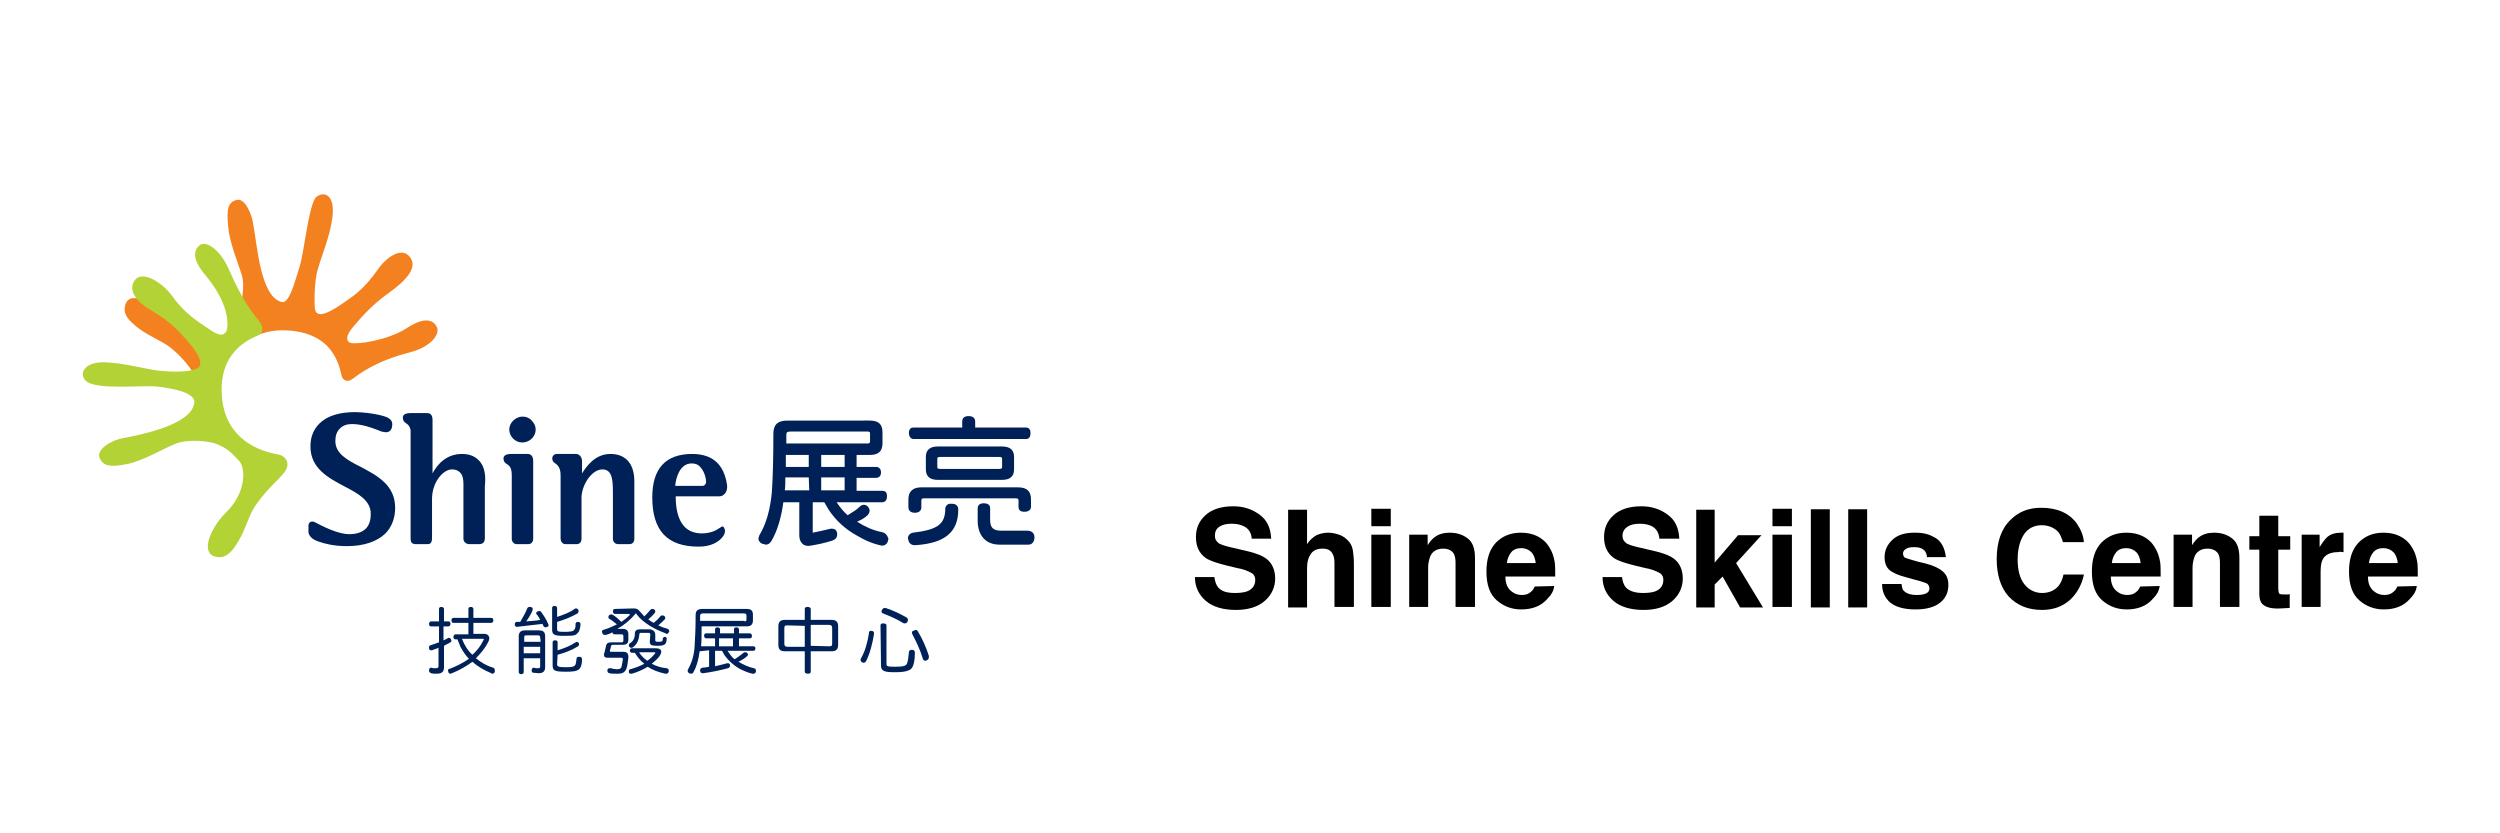 <?xml version="1.0" encoding="utf-8"?>
<!-- Generator: Adobe Illustrator 27.5.0, SVG Export Plug-In . SVG Version: 6.00 Build 0)  -->
<svg version="1.1" id="Layer_2_00000158750783958929949120000003468129883562243004_"
	 xmlns="http://www.w3.org/2000/svg" xmlns:xlink="http://www.w3.org/1999/xlink" x="0px" y="0px" viewBox="0 0 501.7 167.2"
	 style="enable-background:new 0 0 501.7 167.2;" xml:space="preserve">
<style type="text/css">
	.st0{fill:#002157;}
	.st1{fill:#F48120;}
	.st2{fill:#B2D235;}
	.st3{fill:none;}
</style>
<g>
	<path class="st0" d="M104.9,83.6c-0.7,0-1.4,0.3-1.9,0.8c-0.5,0.5-0.8,1.1-0.8,1.8l0,0c0,1.4,1.2,2.6,2.6,2.6
		c1.5,0,2.7-1.2,2.7-2.6c0-0.7-0.3-1.3-0.8-1.8C106.3,83.9,105.6,83.6,104.9,83.6L104.9,83.6z"/>
	<path class="st1" d="M56.5,60.6c1.5,0.4,2.5-3.5,3.6-7c0.9-2.7,1.9-12.9,3.4-14.1c1.6-1.2,3.8-0.4,3.2,4.2c-0.5,3.8-2.1,7.4-3,10.6
		c-0.5,1.8-0.7,5.8-0.5,7.6c0.2,1.8,2,1.5,5.7-1.1c1.6-1.2,3.8-2.2,7.2-7.1c1.3-1.8,4.4-4.3,6.1-2.2c1.7,2-0.4,4.6-4.2,7.3
		c-3.8,2.7-6,5.5-7.3,7c-1.4,1.7-1.2,2.7-0.4,3c1.3,0.4,7.6-0.5,11.4-3c2.4-1.6,5-2.3,6-0.1c0.6,1.4-1.2,3.9-5.4,5
		c-7.1,1.8-10.4,4.5-11.5,5.3c-0.8,0.6-1.6,0.6-2.1-0.2c-0.5-0.8-0.7-9-11.2-9.5c-7.6-0.4-13.3,5.3-13.3,9.8c0,1.1-2.1,2.6-4,0.6
		c-1.2-1.3-2.3-3.9-5.8-6.8c-1.7-1.4-4.5-2.4-6.7-4.1c-1.9-1.5-3.2-2.8-2.5-4.8c1.2-3,5.9,0.3,8.6,3.2c3.4,3.8,8.1,5,9.9,3.8
		c2.9-2.1,2.7-2.4,3.5-3.8c0.8-1.4,2.1-5.8,1.4-8.7c-0.8-2.8-2.5-6.6-2.8-9.9c-0.4-3.8,0-5.1,1.8-5.5c1.7-0.3,3,3.2,3.2,4.8
		C51.6,48.9,52.2,59.5,56.5,60.6L56.5,60.6z"/>
	<path class="st2" d="M39,80.8c0.2-2.2-5-2.9-7.2-3.2c-2.9-0.4-12.6,0.8-14.6-1.2c-1.4-1.4-0.3-3.8,3.8-3.7c3.9,0.1,9.2,1.6,11,1.7
		c2.1,0.2,5.5,0.4,7.4-0.4c1.3-0.5,1.2-2.2-1.8-5.6c-1.4-1.5-2.9-3.6-7.7-6.4c-2-1.1-4.4-3.6-2.9-5.7c1.5-2.2,5.7,0.4,7.7,3.3
		c2.5,3.5,5.3,5.1,7.5,6.6c1.5,1.1,2.9,1.4,3.3,0.1c0.6-2.4-0.5-6.6-4.3-11.1c-1.9-2.2-2.9-4.6-1.1-6c1.2-1,4.1,0.9,5.8,4.8
		c2.9,6.7,5.2,9.3,6,10.3c0.8,0.9,1.1,2.3,0.1,2.9c-0.9,0.5-8,2.6-7.5,11.9c0.4,8,6.1,11.2,11.3,12.1c1.4,0.2,2.8,1.8,1.1,3.8
		c-1.6,1.9-3.2,3-5.6,6.4c-1.2,1.6-2,4.8-3.4,7.1c-1.2,2.1-2.6,3.8-4.7,3.2c-3.2-0.8-0.7-6.1,2.2-8.9c3.9-3.8,4-8.7,2.6-10.3
		c-2.4-2.6-2.9-2.6-4.3-3.3c-1.5-0.7-5.9-1.2-8.6-0.1c-2.7,1.1-6.2,3.3-9.5,4s-4.9,0.5-5.6-1.2c-0.8-1.8,2.7-3.7,4.8-4
		C28.5,87.2,38.5,85.2,39,80.8L39,80.8z"/>
	<g>
		<g>
			<path class="st0" d="M64.1,85c-1.2,1.2-1.8,2.7-1.8,4.6c0,4.4,3.6,6.3,6.8,8c2.7,1.4,5.3,2.8,5.3,5.5c0,1.3-0.3,2.3-1,3
				c-0.9,0.9-2.3,1.1-3.3,1.1c-2.3,0-5.4-1.6-6.9-2.4c-0.8-0.4-1.3,0.1-1.3,0.7c0,0.5,0,1,0,1.3c0.1,0.8,0.8,1.5,2.1,1.9
				c1.1,0.4,3,0.9,5.6,0.9c3.4,0,6-0.9,7.7-2.5c1.3-1.3,2-3.1,2-5.2c0-4.6-3.7-6.5-6.9-8.2c-2.8-1.4-5.1-2.7-5.1-5.2
				c0-1.1,0.3-1.9,0.9-2.5c0.6-0.6,1.4-0.9,2.4-0.9c2,0,3.9,0.7,5.2,1.2c0.5,0.2,0.6,0.3,1.3,0.4c0.9,0.2,1.5-0.3,1.6-1.2
				c0.1-0.9-0.2-1.3-0.9-1.7c-0.6-0.3-3-1-6.5-1.1C68,82.7,65.6,83.5,64.1,85L64.1,85z"/>
			<path class="st0" d="M105.9,91.1c-0.4,0-2.3,0-3.3,0s-1.8,0.3-1.5,1.3c0.3,1.1,1.6,0.4,1.6,3c0,0,0,12.1,0,12.7s0.4,1.1,1,1.1
				h2.3c0.6,0,1-0.4,1-1.1V92.5C107,91.5,106.5,91.1,105.9,91.1L105.9,91.1z"/>
			<path class="st0" d="M96,92.3c-0.8-0.8-1.9-1.2-3.3-1.2c-3.2,0-5,2.2-5.9,3.9V84.3c0-1-0.4-1.4-1.1-1.4c-0.4,0-2.3,0-3.3,0
				s-1.8,0.3-1.5,1.3c0.2,0.9,1.2,0.6,1.5,2.1c0,4.5,0,17.4,0,21.7c0,0.9,0.3,1.2,1.1,1.2h2.3c0.6,0,0.9-0.3,0.9-1.3s0-7.8,0-7.8
				c0-3.3,2.2-5.9,4-5.9c0.7,0,1.2,0.2,1.6,0.6c0.8,0.7,0.7,2.2,0.7,3.3c0,0,0,9.4,0,10s0.5,1.1,1.2,1.1h1.9c0.8,0,1.2-0.4,1.2-1.2
				V97.6C97.5,95.7,97.4,93.6,96,92.3L96,92.3z"/>
			<path class="st0" d="M116.8,95v-2.5c0-0.7-0.5-1.4-1.2-1.4c-1.3,0-3.2,0-3.8,0c-1.2,0-1.2,1.4-0.5,1.8c0.6,0.4,1.2,0.9,1.2,2.5
				c0,0,0,12,0,12.6s0.3,1.2,1,1.2h2.2c0.7,0,1-0.5,1-1.1s0-8.2,0-8.2c0-2.5,2-5.7,4.2-5.7c0.6,0,1,0.2,1.3,0.5
				c0.8,0.8,0.8,2.7,0.8,4.7c0,0,0,8.2,0,8.7s0.3,1.1,1.1,1.1h2.2c0.7,0,1-0.5,1-1.1V96.6c0-3.5-1.7-5.5-4.8-5.5
				S117.7,93.6,116.8,95L116.8,95z"/>
			<path class="st0" d="M130.9,99.8c0,6.7,3,9.9,9.3,9.9c2.6,0,3.9-1,4.5-1.6c0.8-0.8,0.9-1.5,0.7-2c-0.2-0.5-0.4-0.6-0.9-0.2
				c-0.5,0.3-1.2,0.9-2.9,1.1c-3.9,0.4-6-2.1-6-7.4h8.8c0.9,0,1.7-1,1.5-2.3c-0.6-4.1-2.9-6.2-7-6.2C133.6,91.1,130.9,94,130.9,99.8
				L130.9,99.8z M138.8,93L138.8,93c0.7,0,1.3,0.2,1.7,0.7c1,1,1.2,2.6,1.2,3s-0.3,0.8-0.7,0.8h-5.5C135.6,96.2,136.3,93,138.8,93
				L138.8,93z"/>
		</g>
		<g>
			<path class="st0" d="M177,106.8c-1.9-0.4-3.4-1.1-5-2.1c0.8-0.4,1.2-0.5,2.1-1.3c0.2-0.2,0.4-0.6,0.4-0.8
				c0.1-0.6-0.5-1.3-1.1-1.3c-0.3,0-0.6,0.1-0.9,0.4c-0.7,0.7-1.3,1-2.4,1.7c-0.9-0.8-1.6-1.7-2.2-2.6h9.1c0.6,0,1-0.4,1-1.2
				s-0.3-1.1-1-1.1h-5.1v-2.6h3.9c0.6,0,1-0.4,1-1.1s-0.4-1.1-1-1.1h-3.9v-2.4h2.6c1.8,0,2.6-0.7,2.6-2.4v-2.1
				c0-1.7-0.8-2.4-2.6-2.4H158c-1.9,0-2.8,0.8-2.8,2.6c0,4.9-0.1,8.7-0.3,11.7c-0.3,3.4-1.1,6.4-2.5,8.7c0,0-0.2,0.6-0.2,0.6
				c0,0.5,0.2,0.8,0.7,1.1l0.8,0.2c0.6,0,1-0.5,1.2-0.9c1.1-1.9,1.9-4.6,2.3-7.6h3.2v6.6c0,1.2,0.6,2.4,2.3,2.1
				c1.7-0.3,2.7-0.5,4.3-1c0.6-0.2,1-0.6,1-1.2l0-0.3c-0.1-0.6-0.5-0.9-1-0.9l-0.3,0c-1.6,0.4-2.2,0.5-3.6,0.8v-6.1h2.3
				c0.1,0.1,0.2,0.3,0.2,0.3l0.7,1.2c1.4,2.1,3.3,3.9,5.7,5.2c1.4,0.8,2.5,1.4,4.5,1.9c0,0,0.5,0.1,0.5,0.1c0.6,0,1.1-0.4,1.2-1
				l0.1-0.4C178,107.3,177.6,106.9,177,106.8z M169.5,93.7h-4.7v-2.4h4.7V93.7z M157.8,87.3c0-0.5,0.1-0.7,0.9-0.7H174
				c0.6,0,0.6,0.1,0.6,0.5v1.4c0,0.4-0.1,0.5-0.6,0.5h-16.2L157.8,87.3L157.8,87.3z M162.4,98.4h-4.9c0.1-0.8,0.1-1.7,0.1-2.6h4.7
				L162.4,98.4L162.4,98.4z M157.7,93.7c0-0.8,0-1.6,0-2.4h4.6v2.4H157.7z M164.8,98.4v-2.6h4.7v2.6H164.8z"/>
			<path class="st0" d="M193.1,84.6v1.2h-9.8c-0.6,0-0.9,0.4-0.9,1.1s0.4,1.2,0.9,1.2h22.6c0.6,0,0.9-0.4,0.9-1.2s-0.4-1.1-0.9-1.1
				h-10.2v-1.2c0-0.3-0.1-1.1-1.3-1.1C193.5,83.5,193.1,83.9,193.1,84.6z M189.7,102c0,3.2-1.5,4.3-6.5,4.9c-0.6,0.1-1,0.6-1,1.1
				l0.1,0.4c0.1,0.6,0.6,1,1.2,1l0.3,0c5.9-0.4,8.5-2.7,8.5-7.1v-0.1c0-0.6-0.4-1.1-1.2-1.1h-0.2C190.3,101,189.8,101.4,189.7,102
				L189.7,102z M184.9,97.8c-1.7,0-2.6,0.8-2.6,2.4v1.6c0,0.7,0.5,1.1,1.3,1.1s1.3-0.4,1.3-1.1v-1.3c0-0.4,0.1-0.5,0.6-0.5h18.2
				c0.6,0,0.7,0.1,0.7,0.5v1.2c0,0.7,0.4,1,1.2,1s1.3-0.4,1.3-1v-1.5c0-1.6-0.8-2.4-2.6-2.4H184.9L184.9,97.8z M188.2,89.6
				c-1.6,0-2.4,0.7-2.4,2.1v2.5c0,1.4,0.8,2.1,2.4,2.1h12.9c1.6,0,2.4-0.7,2.4-2.1v-2.5c0-1.4-0.8-2.1-2.4-2.1H188.2z M188.1,93.7
				v-1.6c0-0.3,0.1-0.4,0.6-0.4h11.8c0.5,0,0.6,0.1,0.6,0.4v1.6c0,0.3-0.1,0.4-0.6,0.4h-11.8C188.2,94.1,188.1,94,188.1,93.7z
				 M206.4,109.3c0.8,0,1.2-0.7,1.2-1.5s-0.6-1.3-1.4-1.3h-5.2c-1.7,0-2.3-0.6-2.3-2.2V102c0-0.7-0.5-1-1.3-1s-1.2,0.4-1.2,1v2.5
				c0,2.7,1.4,4.8,4.4,4.8S205.3,109.3,206.4,109.3L206.4,109.3z"/>
		</g>
	</g>
	<g>
		<path class="st0" d="M90,124.7c0.3,0,0.4,0.2,0.4,0.5s-0.2,0.5-0.4,0.5H89v2.8c0.3-0.1,0.6-0.3,0.8-0.4c0.1-0.1,0.2-0.1,0.3-0.1
			c0.2,0,0.3,0.1,0.4,0.3c0,0.1,0.1,0.2,0.1,0.2c0,0.2-0.1,0.3-0.2,0.4c-0.4,0.2-0.9,0.5-1.3,0.7v4.3c0,0.9-0.4,1.3-1.5,1.3
			c-0.4,0-0.8,0-1.1-0.1c-0.2-0.1-0.4-0.2-0.4-0.5c0,0,0-0.1,0-0.2c0.1-0.3,0.2-0.4,0.4-0.4c0,0,0.1,0,0.1,0
			c0.2,0.1,0.5,0.1,0.8,0.1c0.5,0,0.6-0.1,0.6-0.5V130c-0.4,0.2-0.9,0.3-1.3,0.5c-0.1,0-0.1,0-0.2,0c-0.2,0-0.4-0.1-0.4-0.4
			c0-0.1,0-0.2,0-0.2c0-0.2,0.1-0.4,0.3-0.4c0.6-0.2,1.1-0.4,1.7-0.6v-3.2h-1.6c-0.3,0-0.4-0.2-0.4-0.5s0.2-0.5,0.4-0.5h1.6v-2.5
			c0-0.3,0.2-0.4,0.5-0.4c0.3,0,0.5,0.2,0.5,0.4v2.5L90,124.7L90,124.7z M97.2,127.2c0.6,0,1,0.4,1,0.9c0,0.2-0.1,0.5-0.2,0.7
			c-0.6,1.2-1.5,2.3-2.5,3.3c1,0.8,2.1,1.5,3.5,1.9c0.2,0.1,0.3,0.3,0.3,0.5c0,0.1,0,0.2,0,0.3c-0.1,0.3-0.3,0.4-0.5,0.4
			c-0.1,0-0.2,0-0.2-0.1c-1.5-0.6-2.8-1.4-3.8-2.3c-1.2,0.9-2.6,1.7-4.1,2.3c-0.1,0-0.2,0.1-0.3,0.1c-0.2,0-0.4-0.1-0.4-0.3
			c0-0.1-0.1-0.2-0.1-0.3c0-0.2,0.1-0.4,0.4-0.4c1.3-0.5,2.7-1.2,3.8-2c-0.7-0.7-1.2-1.5-1.7-2.4c-0.2-0.5-0.4-1-0.6-1.5h-0.4
			c-0.3,0-0.4-0.2-0.4-0.5s0.2-0.5,0.4-0.5H94V125h-3c-0.3,0-0.4-0.2-0.4-0.5s0.1-0.5,0.4-0.5h3v-1.8c0-0.3,0.2-0.4,0.5-0.4
			s0.5,0.2,0.5,0.4v1.8h3.6c0.3,0,0.4,0.2,0.4,0.5s-0.2,0.5-0.4,0.5h-3.6v2.2L97.2,127.2L97.2,127.2z M92.7,128.2
			c0.5,1.2,1.1,2.3,2.1,3.2c0.9-0.8,1.7-1.8,2.2-2.9c0-0.1,0.1-0.1,0.1-0.2c0-0.1-0.1-0.1-0.2-0.1L92.7,128.2L92.7,128.2z"/>
		<path class="st0" d="M108.4,124.4c-0.2-0.4-0.4-0.8-0.7-1.1c-0.1-0.1-0.1-0.1-0.1-0.2c0-0.2,0.1-0.3,0.3-0.4
			c0.1,0,0.2-0.1,0.3-0.1c0.2,0,0.3,0.1,0.4,0.2c0.5,0.7,1.1,1.6,1.4,2.4c0,0.1,0.1,0.2,0.1,0.2c0,0.2-0.1,0.4-0.3,0.4
			c-0.1,0-0.2,0.1-0.3,0.1c-0.2,0-0.3-0.1-0.4-0.2c-0.1-0.2-0.2-0.3-0.2-0.5c-1.8,0.2-3.5,0.4-5.2,0.6h0c-0.2,0-0.4-0.2-0.4-0.5v0
			c0-0.3,0.2-0.5,0.4-0.5c0.2,0,0.5,0,0.7,0c0.6-1,1.1-1.9,1.4-2.7c0.1-0.2,0.2-0.3,0.5-0.3c0.1,0,0.2,0,0.2,0
			c0.3,0.1,0.4,0.2,0.4,0.4c0,0.1,0,0.1,0,0.2c-0.3,0.8-0.8,1.6-1.3,2.3C106.5,124.6,107.5,124.6,108.4,124.4L108.4,124.4z
			 M105.1,134.9c0,0.2-0.2,0.4-0.5,0.4s-0.5-0.2-0.5-0.4v-7.2c0-0.8,0.4-1.2,1.3-1.2h2.7c0.9,0,1.3,0.3,1.3,1.2v6.2
			c0,0.8-0.4,1.2-1.3,1.2c-0.4,0-0.8-0.1-1.1-0.1c-0.2,0-0.3-0.2-0.3-0.4c0-0.1,0-0.1,0-0.2c0.1-0.3,0.2-0.4,0.4-0.4
			c0,0,0.1,0,0.1,0c0.2,0.1,0.6,0.1,0.8,0.1c0.3,0,0.4-0.1,0.4-0.4v-1.6h-3.3V134.9L105.1,134.9z M108.4,127.9
			c0-0.3-0.2-0.4-0.4-0.4h-2.4c-0.3,0-0.4,0.1-0.4,0.4v0.9h3.3L108.4,127.9L108.4,127.9z M105.1,131.1h3.3v-1.3h-3.3V131.1z
			 M111.8,126.2c0,0.5,0.1,0.6,1.5,0.6c1,0,1.5-0.1,1.7-0.2c0.2-0.1,0.3-0.3,0.4-0.5c0.1-0.2,0.1-0.5,0.1-0.9c0-0.2,0.2-0.4,0.4-0.4
			h0.1c0.3,0,0.5,0.2,0.5,0.4v0c0,0.6-0.2,1.2-0.3,1.5c-0.2,0.3-0.4,0.5-0.7,0.7c-0.4,0.2-1.2,0.2-2.4,0.2c-2,0-2.3-0.3-2.3-1.3
			v-4.3c0-0.3,0.2-0.4,0.5-0.4s0.5,0.2,0.5,0.4v1.8c1.2-0.4,2.6-0.9,3.5-1.6c0.1-0.1,0.2-0.1,0.3-0.1c0.2,0,0.3,0.1,0.4,0.2
			c0.1,0.1,0.1,0.2,0.1,0.4c0,0.2-0.1,0.3-0.2,0.4c-1.2,0.7-2.7,1.3-4.1,1.7L111.8,126.2L111.8,126.2z M111.8,133.3
			c0,0.4,0.1,0.6,1.8,0.6c1.1,0,1.6-0.1,1.8-0.4c0.2-0.2,0.2-0.7,0.3-1.3c0-0.3,0.2-0.4,0.5-0.4h0.1c0.3,0,0.5,0.2,0.5,0.5v0
			c0,0.6-0.1,1.3-0.3,1.6c-0.1,0.2-0.3,0.5-0.6,0.6c-0.3,0.2-1.1,0.3-2.3,0.3c-2.3,0-2.7-0.2-2.7-1.3v-4.6c0-0.3,0.2-0.4,0.5-0.4
			s0.5,0.1,0.5,0.4v1.6c1.3-0.4,2.6-0.9,3.6-1.6c0.1,0,0.2-0.1,0.2-0.1c0.2,0,0.3,0.1,0.4,0.2c0.1,0.1,0.1,0.2,0.1,0.3
			c0,0.2-0.1,0.3-0.2,0.4c-1.1,0.7-2.6,1.3-4.1,1.7L111.8,133.3L111.8,133.3z"/>
		<path class="st0" d="M127.2,122.1c0.6,0,0.9,0.2,1.2,0.6c0.3,0.3,0.6,0.7,0.9,1c0.4-0.4,0.8-0.8,1.2-1.3c0.1-0.1,0.2-0.2,0.4-0.2
			c0.1,0,0.2,0,0.4,0.1c0.1,0.1,0.2,0.2,0.2,0.4c0,0.1,0,0.2-0.1,0.3c-0.4,0.5-0.8,0.9-1.3,1.3c0.4,0.3,0.7,0.5,1.1,0.7
			c0.5-0.4,1-0.9,1.4-1.4c0.1-0.1,0.2-0.1,0.3-0.1s0.2,0,0.4,0.1c0.1,0.1,0.2,0.2,0.2,0.4c0,0.1,0,0.2-0.1,0.3
			c-0.4,0.4-0.8,0.8-1.3,1.2c0.6,0.3,1.2,0.5,1.9,0.7c0.2,0.1,0.3,0.3,0.3,0.5c0,0.1,0,0.2-0.1,0.2c-0.1,0.2-0.2,0.3-0.4,0.3
			c-0.1,0-0.2,0-0.2-0.1c-2.2-0.8-4.6-2.1-5.9-3.9c0-0.1-0.1-0.1-0.1-0.1c0,0-0.1,0-0.1,0.1c-1,1.2-2.2,2.2-3.6,3h1
			c0.8,0,1.2,0.3,1.2,1.1v1c0,0.8-0.3,1.1-1.2,1.1h-1.9c-0.3,0-0.3,0.1-0.4,0.3c0,0.2-0.1,0.5-0.2,0.8c0,0.1,0,0.1,0,0.2
			c0,0.1,0.1,0.1,0.3,0.1h2.3c0.8,0,1.1,0.3,1.1,1v0.2c-0.1,0.9-0.2,1.7-0.4,2.2c-0.3,0.7-0.7,1-1.8,1c-0.6,0-1.2,0-1.6-0.1
			c-0.3-0.1-0.4-0.2-0.4-0.5c0,0,0-0.1,0-0.1c0-0.3,0.2-0.4,0.5-0.4c0.1,0,0.1,0,0.2,0c0.3,0.1,0.8,0.2,1.1,0.2c0.7,0,0.8-0.1,1-0.4
			c0.1-0.3,0.2-1,0.3-1.6v0c0-0.2-0.1-0.3-0.4-0.3h-2.6c-0.6,0-0.8-0.2-0.8-0.6c0-0.1,0-0.3,0.1-0.4c0.1-0.4,0.2-0.9,0.3-1.3
			c0.1-0.6,0.4-0.8,1.1-0.8h2c0.3,0,0.4-0.1,0.4-0.4v-0.8c0-0.3-0.1-0.4-0.4-0.4h-1.4c-0.2,0-0.4-0.2-0.4-0.4
			c-0.4,0.2-0.8,0.4-1.3,0.5c-0.1,0-0.2,0-0.3,0c-0.2,0-0.3-0.1-0.4-0.3c0-0.1-0.1-0.2-0.1-0.3c0-0.2,0.1-0.4,0.3-0.4
			c1-0.3,1.9-0.7,2.7-1.1c-0.5-0.4-1.1-0.9-1.5-1.1c-0.2-0.1-0.2-0.2-0.2-0.4c0-0.1,0-0.2,0.1-0.3c0.1-0.1,0.3-0.2,0.4-0.2
			c0.1,0,0.2,0,0.4,0.1c0.5,0.3,1.1,0.8,1.7,1.4c0.6-0.4,1.1-0.8,1.6-1.3c0.1-0.1,0.1-0.1,0.1-0.2c0,0-0.1-0.1-0.2-0.1h-2.8
			c-0.2,0-0.4-0.2-0.4-0.5s0.1-0.5,0.4-0.5L127.2,122.1L127.2,122.1z M126.8,131c-0.2,0-0.4-0.2-0.4-0.4s0.1-0.5,0.4-0.5h4.9
			c0.7,0,1,0.3,1,0.7c0,0.2-0.1,0.5-0.3,0.8c-0.4,0.6-1,1.1-1.6,1.6c0.9,0.5,1.9,0.8,3,0.9c0.3,0.1,0.4,0.2,0.4,0.5c0,0,0,0.1,0,0.2
			c-0.1,0.3-0.3,0.4-0.5,0.4c-0.1,0-0.1,0-0.2,0c-1.3-0.3-2.5-0.7-3.5-1.4c-1,0.6-2.1,1.1-3.2,1.4c-0.1,0-0.2,0-0.2,0
			c-0.2,0-0.4-0.1-0.4-0.3c0-0.1,0-0.1,0-0.2c0-0.2,0.1-0.4,0.3-0.4c1-0.3,1.9-0.6,2.8-1.1c-0.8-0.6-1.4-1.4-1.9-2.2L126.8,131
			L126.8,131z M130.5,127.4c0-0.3-0.1-0.4-0.4-0.4h-1.4c-0.3,0-0.4,0-0.4,0.4c-0.1,0.9-0.4,1.9-1.3,2.5c-0.1,0.1-0.2,0.1-0.3,0.1
			c-0.2,0-0.3-0.1-0.4-0.2c-0.1-0.1-0.1-0.2-0.1-0.3c0-0.2,0.1-0.3,0.2-0.4c0.7-0.4,1-1.1,1-1.9c0-0.6,0.3-0.9,1-0.9h1.9
			c0.7,0,1.2,0.4,1.2,1.1v1.1c0,0.2,0.1,0.3,0.6,0.3c0.6,0,0.8-0.1,0.8-0.2c0.1-0.1,0.1-0.2,0.1-0.4c0-0.2,0.2-0.4,0.4-0.4h0
			c0.3,0,0.4,0.2,0.4,0.4v0c0,0.3-0.1,0.7-0.2,0.9c-0.2,0.3-0.5,0.5-1.6,0.5c-1.4,0-1.6-0.2-1.6-0.9L130.5,127.4L130.5,127.4z
			 M128.3,131c0.4,0.6,1,1.2,1.6,1.6c0.6-0.4,1.1-0.9,1.5-1.4c0.1-0.1,0.1-0.1,0.1-0.2c0-0.1-0.1-0.1-0.2-0.1H128.3L128.3,131z"/>
		<path class="st0" d="M140.4,130.7c-0.2,1.6-0.6,3.1-1.2,4.1c-0.1,0.3-0.3,0.4-0.5,0.4c-0.1,0-0.2,0-0.4-0.1
			c-0.2-0.1-0.3-0.3-0.3-0.5c0-0.1,0-0.2,0.1-0.3c0.6-1.1,1.2-2.6,1.3-4.7c0.1-1.6,0.2-3.6,0.2-6.2c0-0.9,0.5-1.2,1.4-1.2h8.8
			c0.9,0,1.3,0.3,1.3,1.2v1.1c0,0.8-0.4,1.2-1.2,1.2h-9.1c0,1.5,0,2.8-0.1,4h2.8v-1.6h-1.8c-0.2,0-0.4-0.2-0.4-0.5
			c0-0.3,0.1-0.5,0.4-0.5h1.8v-0.8c0-0.3,0.2-0.4,0.5-0.4s0.5,0.2,0.5,0.4v0.8h2.8v-0.8c0-0.3,0.2-0.4,0.5-0.4s0.5,0.2,0.5,0.4v0.8
			h2.2c0.2,0,0.4,0.2,0.4,0.5c0,0.3-0.1,0.5-0.4,0.5h-2.2v1.6h2.9c0.3,0,0.4,0.2,0.4,0.4s-0.1,0.5-0.4,0.5H146
			c0.4,0.6,0.8,1.2,1.4,1.7c0.7-0.4,1.3-0.9,1.7-1.2c0.1-0.1,0.2-0.2,0.4-0.2s0.3,0,0.4,0.1c0.1,0.1,0.2,0.2,0.2,0.4
			c0,0.1-0.1,0.2-0.2,0.3c-0.4,0.4-1.1,0.8-1.7,1.1c1,0.6,2.1,1.1,3.1,1.3c0.3,0.1,0.4,0.2,0.4,0.5c0,0.1,0,0.1,0,0.2
			c-0.1,0.3-0.3,0.4-0.5,0.4c-0.1,0-0.1,0-0.2,0c-0.9-0.2-1.8-0.6-2.6-1c-1.2-0.7-2.2-1.6-3-2.7c-0.2-0.3-0.3-0.6-0.5-0.9h-1.4v3.1
			c0.9-0.2,1.7-0.4,2.4-0.6c0.1,0,0.1,0,0.2,0c0.2,0,0.4,0.1,0.4,0.4c0,0,0,0.1,0,0.1c0,0.2-0.1,0.4-0.4,0.5c-1.5,0.4-3.4,0.8-5,1
			H141c-0.3,0-0.5-0.2-0.5-0.5v-0.1c0-0.3,0.2-0.4,0.4-0.5c0.4,0,0.9-0.1,1.4-0.2v-3.3L140.4,130.7L140.4,130.7z M149.4,124.7
			c0.3,0,0.4-0.1,0.4-0.4v-0.8c0-0.3-0.2-0.4-0.5-0.4h-8.2c-0.4,0-0.6,0.1-0.6,0.5v1H149.4L149.4,124.7z M147.1,128.1h-2.8v1.6h2.8
			V128.1z"/>
		<path class="st0" d="M161.5,122.2c0-0.3,0.2-0.4,0.6-0.4s0.6,0.2,0.6,0.4v2.2h4.2c0.9,0,1.3,0.4,1.3,1.3v3.7
			c0,0.9-0.4,1.3-1.3,1.3h-4.2v4.1c0,0.3-0.2,0.4-0.6,0.4s-0.6-0.2-0.6-0.4v-4.1h-4c-0.9,0-1.3-0.4-1.3-1.3v-3.7
			c0-0.9,0.4-1.3,1.3-1.3h4V122.2z M158,125.5c-0.5,0-0.6,0.1-0.6,0.6v3.1c0,0.4,0.2,0.6,0.6,0.6h3.5v-4.2L158,125.5L158,125.5z
			 M166.4,129.7c0.5,0,0.6-0.1,0.6-0.6V126c0-0.4-0.2-0.6-0.6-0.6h-3.7v4.2L166.4,129.7L166.4,129.7z"/>
		<path class="st0" d="M174.8,126.6h0.1c0.3,0,0.5,0.2,0.5,0.5v0.1c-0.3,1.9-0.8,3.9-1.6,5.5c-0.1,0.2-0.3,0.3-0.5,0.3
			c-0.1,0-0.2,0-0.3-0.1c-0.2-0.1-0.3-0.3-0.3-0.5c0-0.1,0-0.2,0.1-0.3c0.8-1.4,1.3-3.2,1.6-5.1
			C174.3,126.8,174.5,126.6,174.8,126.6L174.8,126.6z M176.7,125.5c0-0.3,0.2-0.4,0.6-0.4c0.4,0,0.6,0.2,0.6,0.4v7.7
			c0,0.5,0.1,0.6,1.8,0.6c1.6,0,2.1-0.2,2.3-0.6c0.2-0.4,0.3-1.2,0.4-2.3c0-0.3,0.2-0.5,0.6-0.5h0c0.4,0,0.6,0.2,0.6,0.6
			c0,1.3-0.2,2.4-0.5,2.9c-0.2,0.3-0.4,0.5-0.7,0.6c-0.6,0.3-1.5,0.4-2.7,0.4h-0.4c-2.1,0-2.5-0.4-2.5-1.4L176.7,125.5L176.7,125.5z
			 M181.9,123.9c0.2,0.1,0.3,0.3,0.3,0.5c0,0.1,0,0.2-0.1,0.4c-0.1,0.2-0.3,0.3-0.5,0.3c-0.1,0-0.3,0-0.4-0.1
			c-1.1-0.7-2.7-1.4-4-1.9c-0.2-0.1-0.3-0.2-0.3-0.4c0-0.1,0-0.2,0.1-0.3c0.1-0.2,0.3-0.4,0.5-0.4c0.1,0,0.1,0,0.2,0
			C179,122.4,180.7,123.2,181.9,123.9L181.9,123.9z M183.7,126.4c0.2,0,0.4,0.1,0.5,0.3c0.9,1.5,1.7,3.3,2.2,4.9c0,0.1,0,0.2,0,0.3
			c0,0.2-0.1,0.5-0.4,0.6c-0.1,0-0.2,0.1-0.3,0.1c-0.2,0-0.4-0.1-0.5-0.4c-0.5-1.7-1.3-3.4-2.1-4.9c0-0.1-0.1-0.2-0.1-0.3
			c0-0.2,0.1-0.4,0.3-0.4C183.5,126.5,183.6,126.5,183.7,126.4L183.7,126.4z"/>
	</g>
</g>
<g>
	<path d="M247.8,119c1,0,1.8-0.1,2.4-0.3c1.1-0.4,1.7-1.2,1.7-2.3c0-0.7-0.3-1.2-0.9-1.5c-0.6-0.3-1.5-0.7-2.7-0.9l-2.1-0.5
		c-2-0.5-3.5-1-4.2-1.5c-1.3-0.9-2-2.3-2-4.2c0-1.8,0.6-3.2,1.9-4.4c1.3-1.2,3.2-1.8,5.6-1.8c2.1,0,3.8,0.6,5.3,1.7s2.2,2.7,2.3,4.8
		h-3.9c-0.1-1.2-0.6-2-1.6-2.5c-0.6-0.3-1.4-0.5-2.4-0.5c-1.1,0-1.9,0.2-2.5,0.6s-0.9,1-0.9,1.8c0,0.7,0.3,1.2,0.9,1.6
		c0.4,0.2,1.2,0.5,2.6,0.8l3.4,0.8c1.5,0.4,2.6,0.8,3.4,1.4c1.2,0.9,1.8,2.3,1.8,4s-0.7,3.3-2.1,4.5c-1.4,1.2-3.3,1.8-5.8,1.8
		s-4.6-0.6-6-1.8s-2.2-2.8-2.2-4.8h3.9c0.1,0.9,0.4,1.6,0.7,2C245,118.6,246.1,119,247.8,119L247.8,119z"/>
	<path d="M271.7,113.3v8.5h-3.9V113c0-0.8-0.1-1.4-0.4-1.9c-0.4-0.7-1-1-2-1s-1.8,0.3-2.3,1c-0.5,0.7-0.8,1.6-0.8,2.9v7.9h-3.8
		v-19.6h3.8v6.9c0.5-0.8,1.2-1.4,1.9-1.8c0.7-0.3,1.5-0.5,2.3-0.5c0.9,0,1.7,0.2,2.5,0.5c0.7,0.3,1.3,0.8,1.8,1.4
		c0.4,0.5,0.6,1.1,0.7,1.7S271.7,112.1,271.7,113.3L271.7,113.3z"/>
	<path d="M279.1,102.1v3.5h-3.9v-3.5H279.1z M279.1,107.3v14.5h-3.9v-14.5H279.1z"/>
	<path d="M289.6,110.1c-1.3,0-2.2,0.6-2.6,1.6c-0.2,0.6-0.4,1.3-0.4,2.2v7.9h-3.8v-14.5h3.7v2.1c0.5-0.8,1-1.3,1.4-1.6
		c0.8-0.6,1.8-0.9,3-0.9c1.5,0,2.7,0.4,3.7,1.2s1.4,2.1,1.4,3.9v9.8h-3.9V113c0-0.8-0.1-1.3-0.3-1.8
		C291.4,110.5,290.7,110.1,289.6,110.1L289.6,110.1z"/>
	<path d="M311.9,117.6c-0.1,0.9-0.5,1.7-1.4,2.6c-1.2,1.4-3,2.1-5.2,2.1c-1.9,0-3.5-0.6-4.9-1.8s-2.1-3.1-2.1-5.8
		c0-2.5,0.6-4.4,1.9-5.8c1.3-1.3,2.9-2,5-2c1.2,0,2.3,0.2,3.3,0.7s1.8,1.2,2.4,2.2c0.6,0.9,0.9,1.9,1.1,3c0.1,0.7,0.1,1.6,0.1,2.9
		h-10c0,1.5,0.5,2.5,1.4,3.1c0.5,0.4,1.2,0.6,1.9,0.6c0.8,0,1.4-0.2,1.9-0.7c0.3-0.2,0.5-0.6,0.7-1L311.9,117.6L311.9,117.6z
		 M308.2,113.1c-0.1-1-0.4-1.8-0.9-2.3c-0.5-0.5-1.2-0.8-2-0.8c-0.9,0-1.6,0.3-2,0.8c-0.5,0.6-0.8,1.3-0.9,2.2H308.2L308.2,113.1z"
		/>
	<path d="M329.7,119c1,0,1.8-0.1,2.4-0.3c1.1-0.4,1.7-1.2,1.7-2.3c0-0.7-0.3-1.2-0.9-1.5c-0.6-0.3-1.5-0.7-2.7-0.9l-2.1-0.5
		c-2-0.5-3.5-1-4.2-1.5c-1.3-0.9-2-2.3-2-4.2c0-1.8,0.6-3.2,1.9-4.4c1.3-1.2,3.2-1.8,5.6-1.8c2.1,0,3.8,0.6,5.3,1.7s2.2,2.7,2.3,4.8
		h-4c-0.1-1.2-0.6-2-1.5-2.5c-0.6-0.3-1.4-0.5-2.4-0.5c-1.1,0-1.9,0.2-2.5,0.6s-1,1-1,1.8c0,0.7,0.3,1.2,0.9,1.6
		c0.4,0.2,1.2,0.5,2.6,0.8l3.4,0.8c1.5,0.4,2.6,0.8,3.4,1.4c1.2,0.9,1.8,2.3,1.8,4s-0.7,3.3-2.1,4.5c-1.4,1.2-3.3,1.8-5.8,1.8
		s-4.6-0.6-6-1.8s-2.2-2.8-2.2-4.8h3.9c0.1,0.9,0.4,1.6,0.7,2C326.9,118.6,328.1,119,329.7,119L329.7,119z"/>
	<path d="M353.8,121.9h-4.6l-3.5-6.2l-1.6,1.6v4.6h-3.7v-19.6h3.7v10.6l4.7-5.5h4.7l-5.1,5.6L353.8,121.9z"/>
	<path d="M359.6,102.1v3.5h-3.9v-3.5H359.6z M359.6,107.3v14.5h-3.9v-14.5H359.6z"/>
	<path d="M363.4,102.2h3.8v19.7h-3.8V102.2z"/>
	<path d="M370.9,102.2h3.8v19.7h-3.8V102.2z"/>
	<path d="M388.5,108c1.1,0.7,1.8,2,2,3.8h-3.8c0-0.5-0.2-0.9-0.4-1.2c-0.4-0.5-1.1-0.8-2.1-0.8c-0.8,0-1.4,0.1-1.8,0.4
		c-0.4,0.3-0.5,0.6-0.5,0.9c0,0.4,0.2,0.8,0.6,0.9s1.7,0.6,4,1.1c1.5,0.4,2.6,0.9,3.4,1.6c0.8,0.7,1.1,1.6,1.1,2.7
		c0,1.4-0.5,2.6-1.6,3.5c-1.1,0.9-2.7,1.4-5,1.4s-4-0.5-5.1-1.4c-1.1-1-1.6-2.2-1.6-3.7h3.9c0.1,0.7,0.2,1.2,0.5,1.4
		c0.5,0.5,1.3,0.8,2.6,0.8c0.8,0,1.3-0.1,1.8-0.3s0.7-0.6,0.7-1s-0.2-0.8-0.5-1c-0.4-0.2-1.7-0.6-4-1.2c-1.6-0.4-2.8-0.9-3.5-1.5
		c-0.7-0.6-1-1.5-1-2.6c0-1.3,0.5-2.5,1.6-3.5s2.5-1.4,4.5-1.4S387.3,107.3,388.5,108L388.5,108z"/>
	<path d="M415.4,120.4c-1.5,1.3-3.3,2-5.6,2c-2.8,0-5-0.9-6.7-2.7c-1.6-1.8-2.4-4.3-2.4-7.5c0-3.4,0.9-6.1,2.8-7.9
		c1.6-1.6,3.6-2.4,6.1-2.4c3.3,0,5.7,1.1,7.2,3.2c0.8,1.2,1.3,2.4,1.4,3.7H414c-0.3-0.9-0.6-1.7-1-2.1c-0.8-0.8-1.9-1.3-3.3-1.3
		s-2.7,0.6-3.5,1.8s-1.3,2.9-1.3,5.1s0.5,3.9,1.4,5s2.1,1.7,3.5,1.7s2.5-0.5,3.3-1.4c0.4-0.5,0.8-1.3,1-2.3h4.1
		C417.8,117.3,416.8,119.1,415.4,120.4L415.4,120.4z"/>
	<path d="M433.4,117.6c-0.1,0.9-0.5,1.7-1.4,2.6c-1.2,1.4-3,2.1-5.2,2.1c-1.9,0-3.5-0.6-4.9-1.8s-2.1-3.1-2.1-5.8
		c0-2.5,0.6-4.4,1.9-5.8c1.3-1.3,2.9-2,5-2c1.2,0,2.3,0.2,3.3,0.7s1.8,1.2,2.4,2.2c0.6,0.9,0.9,1.9,1.1,3c0.1,0.7,0.1,1.6,0.1,2.9
		h-10c0,1.5,0.5,2.5,1.4,3.1c0.5,0.4,1.2,0.6,1.9,0.6c0.8,0,1.4-0.2,1.9-0.7c0.3-0.2,0.5-0.6,0.7-1L433.4,117.6L433.4,117.6z
		 M429.6,113.1c-0.1-1-0.4-1.8-0.9-2.3c-0.5-0.5-1.2-0.8-2-0.8c-0.9,0-1.6,0.3-2,0.8c-0.5,0.6-0.8,1.3-0.9,2.2H429.6L429.6,113.1z"
		/>
	<path d="M443,110.1c-1.3,0-2.2,0.6-2.6,1.6c-0.2,0.6-0.4,1.3-0.4,2.2v7.9h-3.8v-14.5h3.7v2.1c0.5-0.8,1-1.3,1.4-1.6
		c0.8-0.6,1.8-0.9,3-0.9c1.5,0,2.7,0.4,3.7,1.2s1.4,2.1,1.4,3.9v9.8h-3.9V113c0-0.8-0.1-1.3-0.3-1.8
		C444.8,110.5,444,110.1,443,110.1L443,110.1z"/>
	<path d="M459.5,119.2v2.8l-1.8,0.1c-1.8,0.1-3-0.2-3.7-0.9c-0.4-0.4-0.6-1.1-0.6-2v-8.9h-2v-2.7h2v-4.1h3.8v4.1h2.4v2.7h-2.4v7.7
		c0,0.6,0.1,1,0.2,1.1c0.1,0.2,0.6,0.2,1.4,0.2c0.1,0,0.2,0,0.4,0S459.4,119.2,459.5,119.2L459.5,119.2z"/>
	<path d="M469.2,110.8c-1.5,0-2.6,0.5-3.1,1.5c-0.3,0.6-0.4,1.4-0.4,2.6v6.9h-3.8v-14.5h3.6v2.5c0.6-1,1.1-1.6,1.5-2
		c0.7-0.6,1.6-0.9,2.8-0.9c0.1,0,0.1,0,0.2,0s0.2,0,0.3,0v3.9c-0.2,0-0.5,0-0.6-0.1C469.5,110.8,469.3,110.8,469.2,110.8
		L469.2,110.8z"/>
	<path d="M485,117.6c-0.1,0.9-0.5,1.7-1.4,2.6c-1.2,1.4-3,2.1-5.2,2.1c-1.9,0-3.5-0.6-4.9-1.8s-2.1-3.1-2.1-5.8
		c0-2.5,0.6-4.4,1.9-5.8c1.3-1.3,2.9-2,5-2c1.2,0,2.3,0.2,3.3,0.7s1.8,1.2,2.4,2.2c0.6,0.9,0.9,1.9,1.1,3c0.1,0.7,0.1,1.6,0.1,2.9
		h-10c0,1.5,0.5,2.5,1.4,3.1c0.5,0.4,1.2,0.6,1.9,0.6c0.8,0,1.4-0.2,1.9-0.7c0.3-0.2,0.5-0.6,0.7-1L485,117.6L485,117.6z
		 M481.2,113.1c-0.1-1-0.4-1.8-0.9-2.3c-0.5-0.5-1.2-0.8-2-0.8c-0.9,0-1.6,0.3-2,0.8c-0.5,0.6-0.8,1.3-0.9,2.2H481.2L481.2,113.1z"
		/>
</g>
<rect y="0.8" class="st3" width="501.7" height="166.4"/>
<rect x="188.4" y="121.7" class="st3" width="242.5" height="45.5"/>
</svg>
